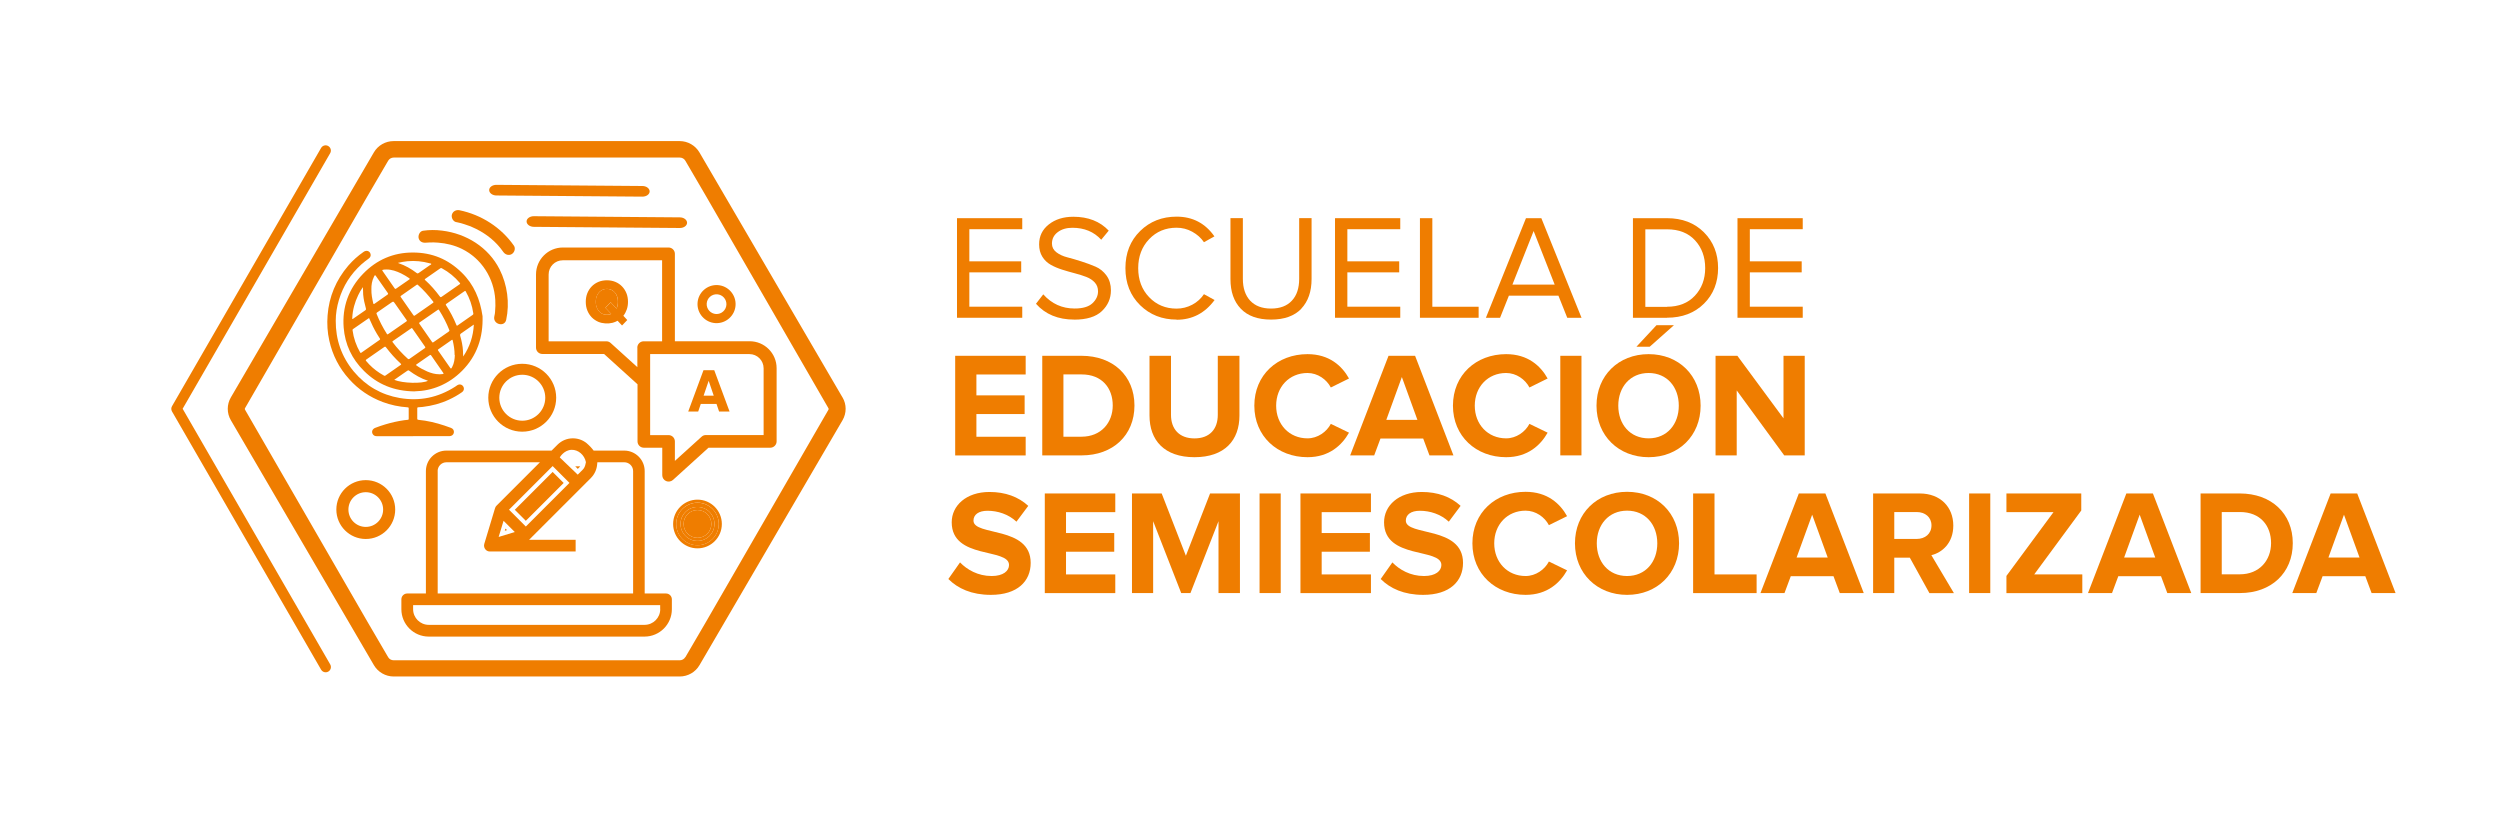 <svg xmlns="http://www.w3.org/2000/svg" id="Capa_2" data-name="Capa 2" viewBox="0 0 453.63 150.99"><defs><style>      .cls-1 {        fill: none;      }      .cls-2 {        fill: #ef7d00;      }    </style></defs><g id="Capa_1-2" data-name="Capa 1"><rect class="cls-1" width="453.63" height="150.99"></rect><g id="Layer_1" data-name="Layer 1"><g><g><path class="cls-2" d="M185.49,57.66h-11.84v-18.07h11.84v2h-9.6v5.83h9.41v2h-9.41v6.23h9.6v2Z"></path><path class="cls-2" d="M194.92,57.99c-2.92,0-5.24-.95-6.94-2.87l1.32-1.71c1.54,1.72,3.43,2.57,5.69,2.57,1.46,0,2.54-.31,3.22-.94s1.03-1.35,1.03-2.18c0-.64-.2-1.17-.59-1.6s-.91-.77-1.53-1.01-1.32-.46-2.09-.66c-.77-.2-1.53-.42-2.29-.66s-1.45-.53-2.07-.88-1.14-.83-1.53-1.46c-.4-.64-.59-1.38-.59-2.25,0-1.48.58-2.69,1.76-3.62,1.18-.93,2.66-1.39,4.45-1.39,2.69,0,4.83.84,6.42,2.52l-1.36,1.65c-1.32-1.44-3.06-2.17-5.23-2.17-1.08,0-1.98.27-2.67.8-.7.53-1.04,1.22-1.04,2.07,0,.64.27,1.16.8,1.57s1.2.72,1.98.92,1.64.45,2.57.75,1.79.61,2.57.95c.78.34,1.44.87,1.98,1.61.53.74.8,1.63.8,2.68,0,1.48-.55,2.73-1.64,3.77s-2.77,1.55-5.03,1.55h0Z"></path><path class="cls-2" d="M213.51,57.99c-2.64,0-4.85-.87-6.63-2.61-1.78-1.75-2.67-3.99-2.67-6.73s.89-4.99,2.67-6.73c1.78-1.75,3.99-2.61,6.63-2.61,2.89,0,5.18,1.2,6.85,3.58l-1.9,1.06c-.52-.77-1.23-1.41-2.12-1.9s-1.83-.73-2.85-.73c-1.99,0-3.65.69-4.97,2.07s-1.99,3.14-1.99,5.27.66,3.89,1.99,5.27c1.32,1.38,2.98,2.07,4.97,2.07,1.01,0,1.96-.24,2.85-.71s1.59-1.12,2.12-1.91l1.93,1.06c-1.75,2.38-4.05,3.58-6.89,3.58h0Z"></path><path class="cls-2" d="M236.13,56.02c-1.26,1.31-3.09,1.97-5.49,1.97s-4.23-.65-5.49-1.97c-1.26-1.31-1.88-3.1-1.88-5.38v-11.06h2.25v11.01c0,1.68.44,3,1.32,3.96.89.95,2.15,1.44,3.79,1.44s2.91-.48,3.79-1.44c.89-.95,1.32-2.28,1.32-3.96v-11.01h2.25v11.03c0,2.3-.63,4.09-1.88,5.41h0Z"></path><path class="cls-2" d="M254.08,57.66h-11.84v-18.07h11.84v2h-9.6v5.83h9.41v2h-9.41v6.23h9.6v2Z"></path><path class="cls-2" d="M268.3,57.66h-10.65v-18.07h2.25v16.07h8.4v2h0Z"></path><path class="cls-2" d="M286.95,57.66h-2.57l-1.6-4.01h-8.99l-1.6,4.01h-2.57l7.27-18.07h2.79l7.29,18.07h-.02ZM282.1,51.64l-3.82-9.72-3.85,9.72s7.67,0,7.67,0Z"></path><path class="cls-2" d="M302.48,57.66h-6.18v-18.07h6.18c2.76,0,5,.86,6.71,2.57,1.71,1.72,2.56,3.88,2.56,6.47s-.85,4.78-2.56,6.47-3.95,2.55-6.71,2.55h0ZM302.48,55.66c2.13,0,3.82-.67,5.06-2s1.87-3.01,1.87-5.01-.61-3.71-1.84-5.04c-1.23-1.33-2.92-2-5.09-2h-3.93v14.07h3.93Z"></path><path class="cls-2" d="M327.11,57.66h-11.84v-18.07h11.84v2h-9.6v5.83h9.41v2h-9.41v6.23h9.6v2Z"></path><path class="cls-2" d="M173.32,82.63v-18.07h12.79v3.39h-8.94v3.79h8.75v3.39h-8.75v4.12h8.94v3.39h-12.79Z"></path><path class="cls-2" d="M189.12,82.63v-18.07h7.13c5.67,0,9.6,3.6,9.6,9.02s-3.93,9.05-9.56,9.05h-7.16ZM201.91,73.58c0-3.17-1.95-5.64-5.64-5.64h-3.31v11.3h3.28c3.58,0,5.67-2.57,5.67-5.67h0Z"></path><path class="cls-2" d="M208.58,75.4v-10.84h3.9v10.73c0,2.52,1.46,4.26,4.26,4.26s4.23-1.74,4.23-4.26v-10.73h3.93v10.84c0,4.47-2.66,7.56-8.16,7.56s-8.16-3.09-8.16-7.56h0Z"></path><path class="cls-2" d="M227.6,73.61c0-5.58,4.2-9.35,9.65-9.35,3.96,0,6.26,2.14,7.53,4.42l-3.3,1.63c-.76-1.46-2.38-2.63-4.23-2.63-3.31,0-5.69,2.52-5.69,5.93s2.38,5.93,5.69,5.93c1.84,0,3.47-1.17,4.23-2.63l3.3,1.6c-1.27,2.25-3.58,4.45-7.53,4.45-5.45,0-9.65-3.79-9.65-9.35Z"></path><path class="cls-2" d="M259.38,82.63l-1.14-3.06h-7.75l-1.14,3.06h-4.36l6.96-18.07h4.82l6.96,18.07h-4.38ZM254.37,68.41l-2.82,7.77h5.64l-2.82-7.77Z"></path><path class="cls-2" d="M263.64,73.61c0-5.58,4.2-9.35,9.65-9.35,3.96,0,6.26,2.14,7.53,4.42l-3.3,1.63c-.76-1.46-2.38-2.63-4.23-2.63-3.31,0-5.69,2.52-5.69,5.93s2.38,5.93,5.69,5.93c1.84,0,3.47-1.17,4.23-2.63l3.3,1.6c-1.27,2.25-3.58,4.45-7.53,4.45-5.45,0-9.65-3.79-9.65-9.35Z"></path><path class="cls-2" d="M283.12,82.63v-18.07h3.84v18.07h-3.84Z"></path><path class="cls-2" d="M289.69,73.61c0-5.45,3.98-9.35,9.46-9.35s9.43,3.9,9.43,9.35-3.98,9.35-9.43,9.35-9.46-3.9-9.46-9.35ZM304.62,73.61c0-3.39-2.14-5.93-5.48-5.93s-5.5,2.55-5.5,5.93,2.14,5.93,5.5,5.93,5.48-2.57,5.48-5.93ZM299.36,62.91h-2.42l3.63-3.9h3.17l-4.39,3.9h0Z"></path><path class="cls-2" d="M323.75,82.63l-8.62-11.79v11.79h-3.84v-18.07h3.96l8.37,11.35v-11.35h3.85v18.07h-3.72Z"></path><path class="cls-2" d="M172.08,105.06l2.12-3.01c1.27,1.32,3.25,2.47,5.74,2.47,2.14,0,3.15-.95,3.15-2,0-3.15-10.4-.95-10.4-7.75,0-3.01,2.61-5.5,6.85-5.5,2.87,0,5.25.87,7.04,2.52l-2.14,2.87c-1.46-1.36-3.41-1.98-5.25-1.98-1.63,0-2.55.71-2.55,1.79,0,2.85,10.38.92,10.38,7.67,0,3.31-2.38,5.8-7.23,5.8-3.5,0-5.99-1.16-7.7-2.87h0Z"></path><path class="cls-2" d="M189.58,107.61v-18.07h12.79v3.39h-8.94v3.79h8.75v3.39h-8.75v4.12h8.94v3.39h-12.79Z"></path><path class="cls-2" d="M221.1,107.61v-13.04l-5.09,13.04h-1.68l-5.09-13.04v13.04h-3.84v-18.07h5.39l4.39,11.3,4.39-11.3h5.42v18.07h-3.9Z"></path><path class="cls-2" d="M228.55,107.61v-18.07h3.84v18.07s-3.84,0-3.84,0Z"></path><path class="cls-2" d="M235.97,107.61v-18.07h12.79v3.39h-8.94v3.79h8.75v3.39h-8.75v4.12h8.94v3.39h-12.79Z"></path><path class="cls-2" d="M250.53,105.06l2.12-3.01c1.27,1.32,3.25,2.47,5.74,2.47,2.14,0,3.15-.95,3.15-2,0-3.15-10.4-.95-10.4-7.75,0-3.01,2.61-5.5,6.85-5.5,2.87,0,5.25.87,7.04,2.52l-2.14,2.87c-1.46-1.36-3.41-1.98-5.25-1.98-1.63,0-2.55.71-2.55,1.79,0,2.85,10.38.92,10.38,7.67,0,3.31-2.38,5.8-7.23,5.8-3.5,0-5.99-1.16-7.7-2.87h0Z"></path><path class="cls-2" d="M267.17,98.59c0-5.58,4.2-9.35,9.65-9.35,3.96,0,6.26,2.14,7.53,4.42l-3.3,1.63c-.76-1.46-2.38-2.63-4.23-2.63-3.31,0-5.69,2.52-5.69,5.93s2.38,5.93,5.69,5.93c1.84,0,3.47-1.17,4.23-2.63l3.3,1.6c-1.27,2.25-3.58,4.45-7.53,4.45-5.45,0-9.65-3.79-9.65-9.35Z"></path><path class="cls-2" d="M285.78,98.59c0-5.45,3.98-9.35,9.46-9.35s9.43,3.9,9.43,9.35-3.98,9.35-9.43,9.35-9.46-3.9-9.46-9.35ZM300.72,98.59c0-3.39-2.14-5.93-5.48-5.93s-5.5,2.55-5.5,5.93,2.14,5.93,5.5,5.93,5.48-2.57,5.48-5.93Z"></path><path class="cls-2" d="M307.22,107.61v-18.07h3.88v14.69h7.64v3.39h-11.52Z"></path><path class="cls-2" d="M333.83,107.61l-1.14-3.06h-7.75l-1.14,3.06h-4.36l6.96-18.07h4.82l6.96,18.07h-4.38ZM328.82,93.39l-2.82,7.77h5.64l-2.82-7.77Z"></path><path class="cls-2" d="M350.09,107.61l-3.55-6.42h-2.82v6.42h-3.84v-18.07h8.45c3.77,0,6.1,2.47,6.1,5.83,0,3.17-2.03,4.9-3.98,5.37l4.09,6.88h-4.45,0ZM350.47,95.33c0-1.49-1.16-2.42-2.68-2.42h-4.07v4.88h4.07c1.51,0,2.68-.92,2.68-2.47h0Z"></path><path class="cls-2" d="M357.3,107.61v-18.07h3.84v18.07s-3.84,0-3.84,0Z"></path><path class="cls-2" d="M364.07,107.61v-3.11l8.54-11.57h-8.54v-3.39h13.58v3.09l-8.54,11.6h8.73v3.39s-13.77,0-13.77,0Z"></path><path class="cls-2" d="M393.26,107.61l-1.14-3.06h-7.75l-1.14,3.06h-4.36l6.96-18.07h4.82l6.96,18.07h-4.38ZM388.25,93.39l-2.82,7.77h5.64l-2.82-7.77Z"></path><path class="cls-2" d="M399.3,107.61v-18.07h7.13c5.67,0,9.6,3.6,9.6,9.02s-3.93,9.05-9.56,9.05h-7.16ZM412.09,98.55c0-3.17-1.95-5.64-5.64-5.64h-3.31v11.3h3.28c3.58,0,5.67-2.57,5.67-5.67h0Z"></path><path class="cls-2" d="M430.33,107.61l-1.14-3.06h-7.75l-1.14,3.06h-4.36l6.96-18.07h4.82l6.96,18.07h-4.38ZM425.32,93.39l-2.82,7.77h5.64l-2.82-7.77Z"></path></g><g><path class="cls-2" d="M152.87,72.11l-25.96-44.46c-.74-1.26-2.11-2.05-3.58-2.05h-51.91c-1.47,0-2.84.78-3.58,2.05l-25.95,44.46c-.75,1.28-.75,2.87,0,4.14l25.96,44.45c.74,1.26,2.11,2.05,3.58,2.05h51.91c1.47,0,2.84-.78,3.58-2.05l25.96-44.45c.75-1.28.75-2.87,0-4.14h0ZM124.35,119.23c-.21.36-.59.58-1.01.58h-51.91c-.42,0-.81-.22-1.01-.58l-3.78-6.47-22.19-38.44c-.04-.08-.04-.16,0-.24l22.2-38.44,3.78-6.47c.21-.36.59-.58,1.01-.58h51.91c.42,0,.81.22,1.01.58l3.79,6.49,22.18,38.43c.04.08.04.16,0,.24l-22.18,38.43-3.79,6.49h0Z"></path><path class="cls-2" d="M33.13,74.19l26.78-46.39c.27-.46.1-1.04-.35-1.3-.46-.27-1.04-.1-1.3.35l-27.05,46.86c-.17.29-.17.65,0,.95l27.06,46.86c.18.31.5.47.83.47.16,0,.33-.04.47-.13.46-.27.61-.84.35-1.3l-26.78-46.39Z"></path><g><path class="cls-2" d="M61.31,92.46c0,2.79,2.27,5.06,5.06,5.06s5.06-2.27,5.06-5.06-2.27-5.06-5.06-5.06-5.06,2.27-5.06,5.06ZM66.37,89.04c1.88,0,3.42,1.54,3.42,3.42s-1.54,3.42-3.42,3.42-3.42-1.54-3.42-3.42,1.54-3.42,3.42-3.42Z"></path><path class="cls-2" d="M66.37,97.8c-2.94,0-5.34-2.39-5.34-5.34s2.39-5.34,5.34-5.34,5.34,2.39,5.34,5.34-2.39,5.34-5.34,5.34ZM66.37,87.68c-2.63,0-4.78,2.14-4.78,4.78s2.14,4.78,4.78,4.78,4.78-2.14,4.78-4.78-2.14-4.78-4.78-4.78ZM66.37,96.16c-2.04,0-3.71-1.66-3.71-3.71s1.66-3.71,3.71-3.71,3.71,1.66,3.71,3.71-1.66,3.71-3.71,3.71ZM66.37,89.31c-1.74,0-3.15,1.41-3.15,3.15s1.41,3.15,3.15,3.15,3.15-1.41,3.15-3.15-1.41-3.15-3.15-3.15Z"></path></g><g><path class="cls-2" d="M126.56,92.55c-1.39,0-2.52,1.13-2.52,2.52s1.13,2.52,2.52,2.52,2.52-1.13,2.52-2.52-1.13-2.52-2.52-2.52Z"></path><path class="cls-2" d="M126.56,91.22c-2.12,0-3.86,1.73-3.86,3.86s1.73,3.86,3.86,3.86,3.86-1.73,3.86-3.86-1.73-3.86-3.86-3.86ZM126.56,98.15c-1.69,0-3.08-1.38-3.08-3.08s1.38-3.08,3.08-3.08,3.08,1.38,3.08,3.08-1.38,3.08-3.08,3.08Z"></path><path class="cls-2" d="M126.56,90.66c-2.43,0-4.42,1.98-4.42,4.42s1.98,4.42,4.42,4.42,4.42-1.98,4.42-4.42-1.98-4.42-4.42-4.42ZM126.56,98.93c-2.12,0-3.86-1.73-3.86-3.86s1.73-3.86,3.86-3.86,3.86,1.73,3.86,3.86-1.73,3.86-3.86,3.86Z"></path><path class="cls-2" d="M126.56,91.99c-1.69,0-3.08,1.38-3.08,3.08s1.38,3.08,3.08,3.08,3.08-1.38,3.08-3.08-1.38-3.08-3.08-3.08ZM126.56,97.59c-1.39,0-2.52-1.13-2.52-2.52s1.13-2.52,2.52-2.52,2.52,1.13,2.52,2.52-1.13,2.52-2.52,2.52Z"></path></g><path class="cls-2" d="M88.6,72.17c0,3.4,2.76,6.16,6.16,6.16s6.16-2.76,6.16-6.16-2.76-6.16-6.16-6.16-6.16,2.76-6.16,6.16ZM94.77,68c2.3,0,4.17,1.87,4.17,4.17s-1.87,4.17-4.17,4.17-4.17-1.87-4.17-4.17,1.87-4.17,4.17-4.17Z"></path><path class="cls-2" d="M126.57,54.98c-.11,1.9,1.35,3.54,3.25,3.65s3.54-1.35,3.65-3.25-1.35-3.54-3.25-3.65c-1.9-.11-3.54,1.35-3.65,3.25ZM131.81,55.29c-.06.99-.9,1.74-1.89,1.69-.99-.06-1.74-.9-1.69-1.89.06-.99.9-1.74,1.89-1.69.99.06,1.74.9,1.69,1.89Z"></path><polygon class="cls-2" points="120.57 60.06 121.37 60.06 120.97 58.88 120.57 60.06"></polygon><rect class="cls-2" x="92.99" y="88.65" width="9.71" height="2.83" transform="translate(-35.03 95.57) rotate(-45)"></rect><polygon class="cls-2" points="91.71 95.91 91.59 96.31 92 96.19 91.71 95.91"></polygon><path class="cls-2" d="M105.2,84.71s.05-.05.08-.09h-.9l.46.46s.37-.37.37-.37Z"></path><path class="cls-2" d="M120.85,107.69h-3.87v-22.21c0-2.05-1.67-3.72-3.72-3.72h-5.55l-.11-.15c-.14-.18-.26-.33-.39-.46l-.46-.46c-1.54-1.54-4.05-1.54-5.59,0l-1.07,1.07h-19.09c-2.06,0-3.72,1.67-3.72,3.72v22.21h-3.39c-.58,0-1.06.47-1.06,1.06v1.8c0,2.73,2.23,4.96,4.96,4.96h39.16c2.73,0,4.96-2.23,4.96-4.96v-1.8c0-.58-.47-1.06-1.06-1.06h0ZM106.31,83.88l-.1.46c-.08.34-.24.66-.49.9l-.89.89c-1.08-1.04-2.18-2.09-3.26-3.13.03-.06.78-1.34,2.15-1.38,1.19-.03,2.33.9,2.6,2.25ZM100.28,84.57l3.05,3.05-7.92,7.92-3.05-3.05,7.92-7.92ZM93.41,96.54l-2.93.89.89-2.93,2.05,2.05ZM79.41,85.48c0-.88.71-1.6,1.6-1.6h16.96l-7.87,7.87c-.05.05-.09.11-.15.18-.05.1-.09.16-.1.22l-.03.08-1.95,6.47c-.11.38,0,.78.27,1.06.2.2.46.31.75.31h15.56v-2.12h-8.45l11.22-11.22c.67-.67,1.07-1.56,1.14-2.51l.03-.34h4.88c.89,0,1.61.71,1.61,1.6v22.21h-35.46v-22.21h0ZM119.8,110.54c0,1.56-1.27,2.84-2.84,2.84h-39.16c-1.56,0-2.84-1.27-2.84-2.84v-.74h44.83s0,.74,0,.74Z"></path><g><path class="cls-2" d="M135.99,61.92h-13.53v-15.86c0-.64-.52-1.15-1.15-1.15h-19.17c-2.69,0-4.88,2.19-4.88,4.89v13.28c0,.64.52,1.15,1.15,1.15h11.2l6.07,5.5v10.36c0,.64.52,1.15,1.15,1.15h3.34v4.99c0,.46.27.87.69,1.06.41.18.91.1,1.25-.2l6.45-5.85h11.2c.64,0,1.16-.52,1.16-1.15v-13.28c0-2.7-2.19-4.89-4.88-4.89h-.03ZM115.65,63.09v3.53l-4.85-4.39c-.21-.19-.49-.3-.77-.3h-10.48v-12.12c0-1.43,1.15-2.58,2.57-2.58h18.02v14.7h-3.34c-.64,0-1.16.52-1.16,1.15h0ZM138.56,78.94h-10.48c-.28,0-.56.1-.77.3l-4.85,4.39v-3.53c0-.64-.52-1.15-1.15-1.15h-3.34v-14.7h18.02c1.42,0,2.57,1.16,2.57,2.58v12.12h0Z"></path><g><path class="cls-2" d="M111.87,56c.16-.36.25-.77.25-1.24s-.09-.86-.25-1.21-.4-.63-.71-.83-.67-.3-1.04-.3-.75.1-1.05.3c-.3.21-.54.48-.71.83h0c-.17.35-.26.76-.26,1.21s.09.86.26,1.21c.17.35.41.64.71.84.52.35,1.27.4,1.83.15h0l-1.05-1.12.95-.99s1.07,1.14,1.07,1.14Z"></path><path class="cls-2" d="M113.73,56.15c.15-.43.22-.89.22-1.38,0-.57-.09-1.09-.28-1.56s-.46-.89-.8-1.24-.75-.63-1.21-.82c-.92-.39-2.15-.39-3.08,0-.46.2-.88.47-1.21.82-.34.35-.61.77-.8,1.24-.19.47-.28,1-.28,1.56s.09,1.09.28,1.56c.19.48.46.89.8,1.25.34.34.75.62,1.21.82.77.32,1.73.38,2.58.17.33-.09.63-.21.9-.37l.81.86.95-.99-.71-.77c.27-.34.47-.72.62-1.15ZM110.91,56.96h0c-.56.25-1.31.21-1.83-.15-.3-.21-.54-.48-.71-.84-.17-.35-.26-.77-.26-1.21s.09-.86.26-1.21h0c.17-.35.41-.63.71-.83s.68-.3,1.05-.3.74.1,1.04.3c.3.21.53.48.71.83.16.35.25.76.25,1.21s-.09.88-.25,1.24l-1.07-1.14-.95.99s1.05,1.12,1.05,1.12Z"></path></g><g><path class="cls-2" d="M127.9,67.54l-2.49,6.76h1.01l.47-1.38h3.39l.47,1.38h1.08l-2.5-6.76h-1.44ZM127.14,72.17l1.44-4.22,1.44,4.22h-2.89Z"></path><path class="cls-2" d="M132.37,74.67h-1.89l-.47-1.38h-2.85l-.47,1.38h-1.81l2.77-7.5h1.95l2.78,7.5h0ZM131.02,73.92h.28l-2.23-6.01h-.11l1.59,4.63h0l.47,1.38h0ZM125.94,73.92h.21l.46-1.38h0l1.59-4.63h-.05s-2.22,6.01-2.22,6.01ZM127.66,71.8h1.85l-.92-2.7-.92,2.7h0Z"></path></g></g><g><path class="cls-2" d="M75.2,71.02c-3.69-.05-6.67-1.26-9.14-3.7-2.21-2.17-3.46-4.83-3.7-7.88-.29-3.73.89-7.05,3.53-9.77,2.46-2.54,5.49-3.85,9.01-3.85s6.4,1.22,8.87,3.63c2.24,2.18,3.35,4.88,3.79,7.92.12,3.82-.99,7.18-3.72,9.92-2.44,2.44-5.42,3.65-8.63,3.72ZM74.71,59.52s-.09.04-.13.08c-1.09.76-2.18,1.51-3.28,2.27-.1.07-.14.12-.05.23.82,1.09,1.74,2.09,2.75,3,.1.09.19.09.3.02.92-.64,1.84-1.29,2.76-1.93.13-.09.15-.15.06-.29-.77-1.08-1.52-2.18-2.28-3.27-.03-.05-.06-.11-.15-.11h0ZM75.69,51.63s-.09.05-.13.08c-.93.65-1.87,1.31-2.79,1.95-.12.09-.12.15-.04.26.77,1.08,1.52,2.18,2.28,3.27.09.12.15.14.28.05,1.08-.77,2.18-1.52,3.27-2.28.12-.08.12-.15.03-.25-.83-1.08-1.73-2.1-2.75-3-.04-.03-.08-.08-.15-.08h0ZM79.54,56.16s-.09.04-.13.08c-1.08.76-2.17,1.5-3.25,2.25-.14.09-.13.16-.04.29.76,1.08,1.51,2.17,2.26,3.25.09.14.16.14.29.05.92-.64,1.84-1.28,2.76-1.92.11-.08.15-.15.09-.28-.49-1.26-1.12-2.46-1.84-3.6-.03-.05-.06-.11-.15-.12ZM70.34,60.67s.09-.05.15-.09c1.07-.75,2.16-1.5,3.23-2.24.13-.09.14-.15.05-.27-.7-.99-1.39-1.99-2.09-2.98-.3-.43-.31-.44-.74-.14-.83.58-1.66,1.15-2.48,1.72-.09.07-.19.12-.13.28.51,1.27,1.13,2.48,1.87,3.64.03.04.05.09.14.09h0ZM72.8,66.08s-.08-.09-.13-.14c-.97-.89-1.83-1.87-2.63-2.92-.1-.13-.18-.15-.32-.05-1.07.76-2.15,1.5-3.23,2.25-.14.09-.16.17-.04.3.19.2.36.41.55.61.77.8,1.66,1.46,2.63,2,.09.05.18.11.29.03.92-.65,1.85-1.3,2.78-1.94.04-.03.09-.05.09-.14h0ZM85.88,56.91v-.06c-.2-1.41-.66-2.73-1.37-3.97-.07-.12-.14-.11-.23-.04-1.1.77-2.2,1.54-3.3,2.3-.1.07-.12.13-.05.24.74,1.14,1.38,2.34,1.89,3.6.05.12.1.15.21.07.9-.64,1.81-1.27,2.72-1.9.09-.06.15-.12.14-.23h0ZM66.93,57.73s-.05.03-.08.05c-.93.64-1.86,1.29-2.79,1.93-.08.05-.1.11-.09.21.19,1.43.65,2.76,1.37,4.01.07.12.13.14.25.05,1.09-.77,2.19-1.53,3.28-2.3.13-.09.12-.16.04-.28-.18-.28-.35-.55-.52-.83-.51-.86-.95-1.75-1.34-2.68-.03-.06-.03-.15-.13-.16h0ZM80.07,48.63c-.09,0-.15.05-.22.09-.89.62-1.78,1.24-2.67,1.86-.13.09-.15.14-.03.25,1,.89,1.87,1.91,2.67,2.98.11.15.19.13.32.04,1.08-.76,2.17-1.51,3.25-2.26.13-.09.14-.15.03-.27-.91-1.07-1.97-1.95-3.21-2.62-.05-.03-.11-.05-.15-.07h0ZM70.15,48.9c-.21,0-.43,0-.64.05-.16.03-.18.09-.09.22.73,1.04,1.46,2.09,2.18,3.14.09.13.16.14.29.05.78-.55,1.56-1.09,2.35-1.63.14-.09.15-.15,0-.26-.47-.31-.95-.62-1.46-.86-.84-.4-1.7-.71-2.65-.71h0ZM67.39,52.51c-.02.86.14,1.69.33,2.5.05.2.1.2.26.09.77-.54,1.53-1.08,2.31-1.62.16-.11.17-.18.06-.34-.71-1-1.4-2-2.1-3-.2-.28-.21-.28-.37.03,0,.02-.02.04-.03.06-.36.72-.48,1.49-.46,2.28h0ZM82.49,64.41c0-.94-.15-1.78-.34-2.61-.03-.15-.08-.2-.22-.09-.78.55-1.57,1.1-2.36,1.65-.14.09-.14.16-.04.29.37.52.73,1.05,1.1,1.58.35.51.71,1.01,1.06,1.52.12.17.19.15.28-.02.02-.04.04-.08.07-.12.38-.71.47-1.49.49-2.2h-.02ZM79.7,67.92c.19-.02.38-.02.57-.04.26-.04.27-.06.12-.28-.71-1.03-1.44-2.06-2.15-3.1-.09-.13-.15-.12-.28-.04-.79.55-1.57,1.1-2.36,1.64-.13.09-.15.14,0,.24.6.43,1.26.78,1.93,1.07.69.29,1.41.5,2.17.5ZM71.55,68.93c1.54.63,5.05.72,6.11.16-1.26-.4-2.37-1.06-3.42-1.83-.11-.09-.2-.07-.31,0-.28.21-.58.4-.87.6-.5.34-1,.7-1.52,1.06h0ZM72.2,47.69c.05.03.06.05.08.05,1.22.41,2.32,1.03,3.34,1.81.12.09.21.08.33,0,.69-.48,1.38-.96,2.06-1.44.09-.06.26-.1.24-.21s-.19-.1-.29-.13c-1.32-.36-2.67-.5-4.03-.37-.57.05-1.13.16-1.72.3h0ZM65.84,52.11c-.34.49-.61.95-.84,1.44-.63,1.3-1.01,2.67-1.08,4.11,0,.07-.04.17.03.21s.14-.05.2-.09c.71-.49,1.4-.98,2.11-1.46.15-.1.18-.2.13-.37-.23-.82-.41-1.64-.49-2.48-.04-.42,0-.85-.05-1.34ZM85.98,58.9c-.09.05-.13.08-.16.1-.71.5-1.42,1.01-2.14,1.49-.19.13-.23.24-.17.46.26.89.45,1.81.5,2.73.02.31,0,.63.04,1.01,1.2-1.78,1.82-3.67,1.93-5.8Z"></path><path class="cls-2" d="M74.94,79.15h-6.55c-.34,0-.62-.11-.78-.42-.22-.43-.03-.89.46-1.09.6-.24,1.22-.44,1.84-.63,1.12-.34,2.25-.59,3.41-.76.21-.03.42-.05.64-.07.13,0,.2-.04.2-.19v-1.9c0-.15-.07-.17-.2-.18-1.55-.1-3.05-.42-4.51-.96-2.37-.89-4.42-2.28-6.1-4.16-1.81-2.01-3.01-4.34-3.6-6.99-.34-1.5-.43-3.04-.31-4.57.26-3.41,1.53-6.41,3.75-9.02.82-.95,1.75-1.79,2.79-2.51.52-.36,1.11-.17,1.26.4.09.36-.08.63-.35.83-.44.33-.88.65-1.29,1.02-1.97,1.77-3.34,3.93-4.1,6.47-.37,1.23-.58,2.48-.58,3.77-.02,3.47,1.06,6.56,3.28,9.23,2.19,2.61,4.98,4.22,8.33,4.8,3.6.62,6.96-.07,10.05-2.05.13-.09.25-.17.38-.26.39-.25.83-.17,1.07.18.25.36.17.81-.21,1.08-.74.52-1.52.96-2.34,1.34-1.52.71-3.12,1.13-4.79,1.33-.26.03-.52.05-.77.06-.15,0-.21.05-.21.21v1.86c0,.15.06.19.2.21,1.62.15,3.19.53,4.73,1.04.4.13.79.28,1.19.42.4.15.59.48.52.88-.06.36-.39.62-.8.62h-6.6v.02Z"></path></g><path class="cls-2" d="M77.35,44.03c-.36.05-.2.02.02,0,.17-.02.34-.03.52-.03.53-.03,1.07-.02,1.61.03,1.48.11,2.98.48,4.31,1.13,3.56,1.75,5.83,5.31,6.06,9.26.04.71.03,1.44-.04,2.15-.02.14-.03.27-.04.4.03-.21,0-.03-.02.07-.03.14-.04.27-.08.4-.3,1.4,1.85,2,2.16.59.66-3.04.2-6.38-1.2-9.15-2.03-4.02-6.04-6.49-10.43-7.03-1.15-.15-2.31-.15-3.47.02-.59.09-.93.85-.78,1.38.18.64.77.86,1.38.78h0Z"></path><path class="cls-2" d="M82.8,40.3c.49.1.97.22,1.45.38.9.28,1.38.47,2.13.85,1.99.99,3.66,2.34,4.94,4.18.34.49.98.72,1.53.4.49-.28.75-1.03.4-1.53-2.32-3.32-5.91-5.61-9.87-6.43-.59-.12-1.2.17-1.38.78-.15.55.19,1.25.78,1.38h0Z"></path><path class="cls-2" d="M123.34,41.37l-26.47-.21c-.73,0-1.32-.45-1.32-.98s.6-.96,1.33-.95l26.47.21c.73,0,1.32.45,1.32.98s-.6.96-1.33.95Z"></path><path class="cls-2" d="M116.55,35.68l-26.47-.21c-.73,0-1.32-.45-1.32-.98s.6-.96,1.33-.95l26.47.21c.73,0,1.32.45,1.32.98s-.6.96-1.33.95Z"></path></g></g></g></g></svg>
